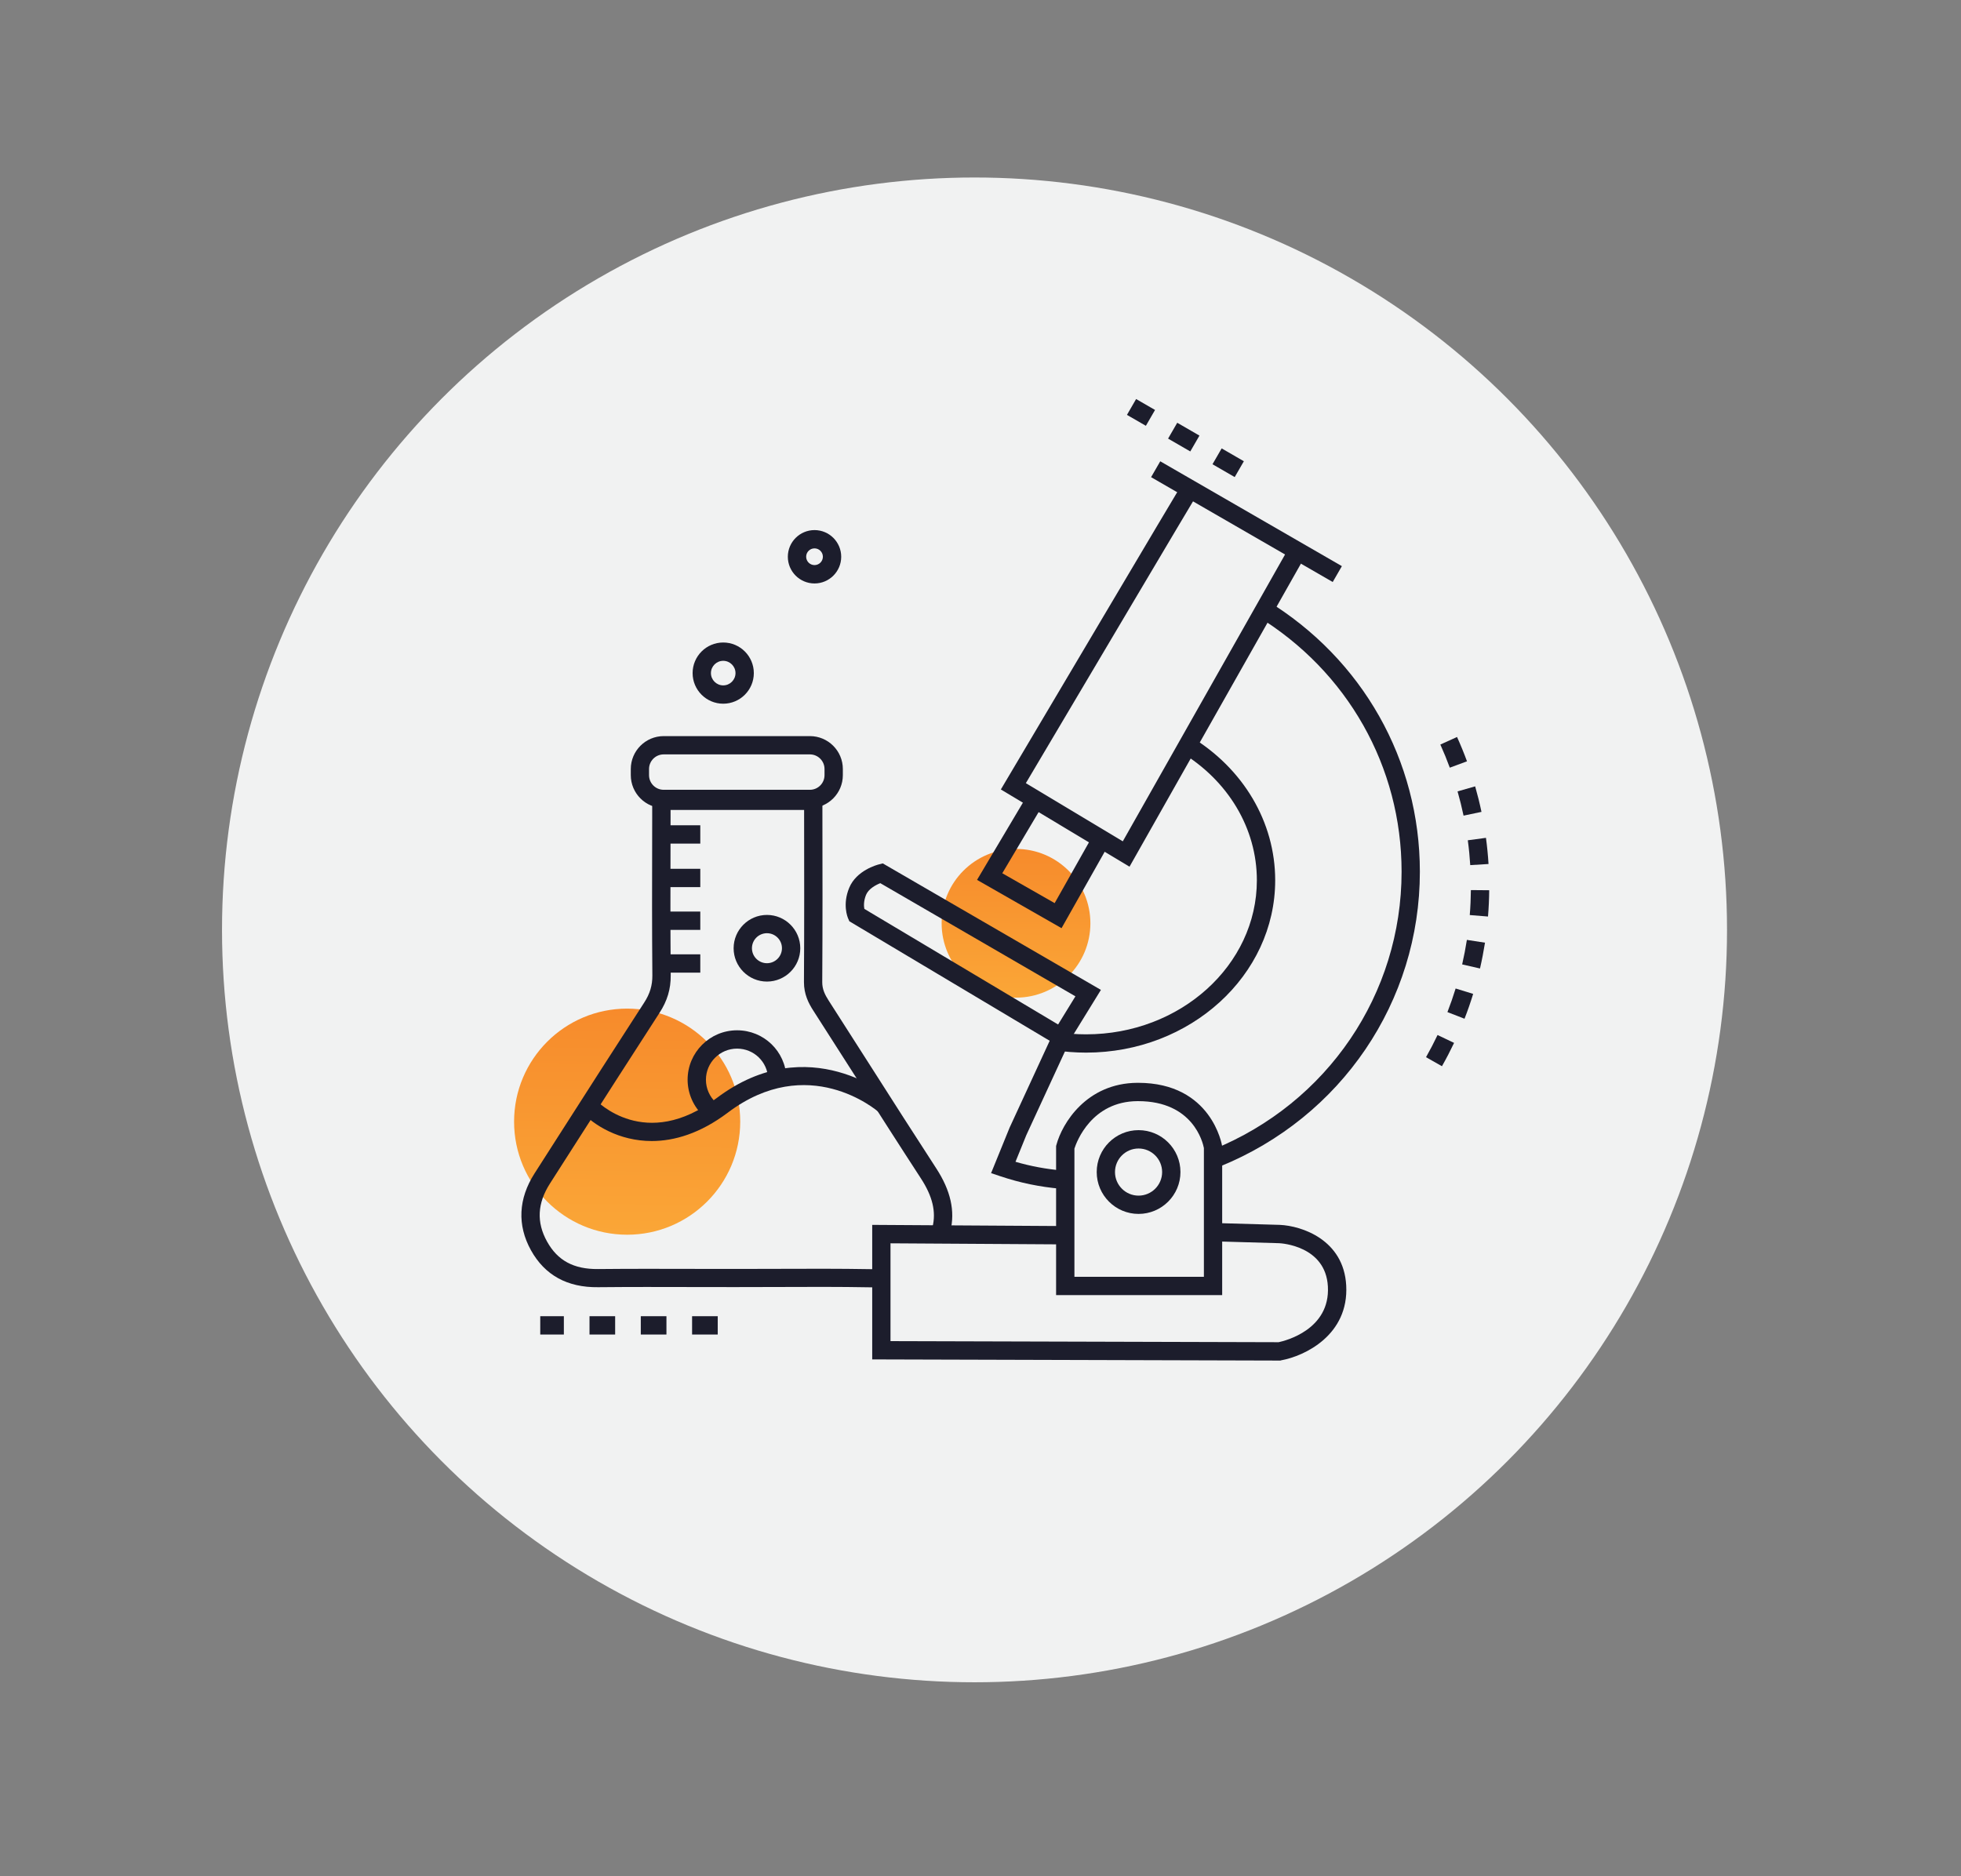 <?xml version="1.0" encoding="utf-8"?>
<!-- Generator: Adobe Illustrator 23.0.6, SVG Export Plug-In . SVG Version: 6.00 Build 0)  -->
<svg version="1.1" id="Layer_1" xmlns="http://www.w3.org/2000/svg" xmlns:xlink="http://www.w3.org/1999/xlink" x="0px" y="0px"
	 viewBox="0 0 490.13 468.99" style="enable-background:new 0 0 490.13 468.99;" xml:space="preserve">
<rect x="0" y="0" width="490.13" height="468.99" fill="#808080" stroke="none"/>
<style type="text/css">
	.st0{fill:#F1F2F2;}
	.st1{fill:none;stroke:#000000;stroke-miterlimit:10;}
	.st2{fill:none;stroke:#000000;stroke-width:0.459;stroke-miterlimit:10;}
	.st3{fill:none;stroke:#ED1C24;stroke-miterlimit:10;}
	.st4{fill:none;stroke:#000000;stroke-width:2;stroke-miterlimit:10;}
	.st5{clip-path:url(#SVGID_4_);}
	.st6{fill:#FDB73E;}
	.st7{fill:none;stroke:#000000;stroke-width:2.295;stroke-miterlimit:10;}
	.st8{fill:none;stroke:#000000;stroke-width:3;stroke-miterlimit:10;}
	.st9{fill:url(#SVGID_11_);}
	.st10{fill:url(#SVGID_12_);}
	.st11{fill:url(#SVGID_13_);}
	.st12{fill:url(#SVGID_14_);}
	.st13{fill:#1D1D2C;}
	.st14{fill:#6371B5;}
	.st15{fill:url(#SVGID_15_);}
	.st16{fill:url(#SVGID_16_);}
	.st17{fill:none;stroke:#6372B6;stroke-width:5;stroke-miterlimit:10;}
	.st18{fill:#1C1D2C;}
	.st19{fill:none;stroke:#6372B6;stroke-width:5;stroke-miterlimit:10;stroke-dasharray:7,7;}
	.st20{fill:none;stroke:#6372B6;stroke-width:5;stroke-miterlimit:10;stroke-dasharray:6.448,6.448;}
	.st21{fill:none;stroke:#6372B6;stroke-width:5;stroke-miterlimit:10;stroke-dasharray:8.445,8.445;}
	.st22{fill:url(#SVGID_17_);}
	.st23{fill:url(#SVGID_18_);}
	.st24{fill:url(#SVGID_21_);}
	.st25{fill:url(#SVGID_22_);}
	.st26{fill:url(#SVGID_23_);}
	.st27{fill:none;stroke:#6372B6;stroke-width:5.126;stroke-linecap:round;stroke-miterlimit:10;}
	.st28{fill:none;stroke:#BE1E2D;stroke-miterlimit:10;}
	.st29{fill:url(#SVGID_24_);}
	.st30{fill:url(#SVGID_25_);}
	.st31{fill:none;stroke:#1C1D2C;stroke-width:5;stroke-miterlimit:10;}
</style>
<circle class="st0" cx="243.57" cy="232.45" r="188.08"/>
<linearGradient id="SVGID_2_" gradientUnits="userSpaceOnUse" x1="253.463" y1="272.019" x2="254.316" y2="197.816">
	<stop  offset="0" style="stop-color:#FDB73E"/>
	<stop  offset="1" style="stop-color:#F58027"/>
</linearGradient>
<circle style="fill:url(#SVGID_2_);" cx="253.94" cy="230.8" r="18.59"/>
<linearGradient id="SVGID_4_" gradientUnits="userSpaceOnUse" x1="156.027" y1="343.06" x2="157.324" y2="230.25">
	<stop  offset="0" style="stop-color:#FDB73E"/>
	<stop  offset="1" style="stop-color:#F58027"/>
</linearGradient>
<circle style="fill:url(#SVGID_4_);" cx="156.75" cy="280.39" r="28.26"/>
<g>
	<path class="st18" d="M282.31,216.65l-32.16-19.3l1.16-1.96c7.26-12.25,43.48-73.4,44.05-74.25l3.81,2.54l-1.91-1.27l1.92,1.24
		c-0.77,1.22-27.66,46.6-42.78,72.12l24.23,14.54l41.42-73.23l3.99,2.25L282.31,216.65z"/>
	
		<rect x="309.3" y="104.24" transform="matrix(0.5 -0.866 0.866 0.5 42.78 335.012)" class="st18" width="4.58" height="52.42"/>
	<polygon class="st18" points="265.32,232.02 244.2,219.95 256.82,198.7 260.76,201.04 250.51,218.29 263.6,225.76 273.18,208.78 
		277.17,211.03 	"/>
	<path class="st18" d="M263.95,261.12l-51.66-30.82l-0.29-0.66c-0.16-0.35-1.48-3.56,0.26-7.73c1.8-4.32,6.9-5.71,7.48-5.85
		l0.9-0.23l54.52,31.62l-7.25,11.77l-2.08-1.28L263.95,261.12z M216.03,227.2l48.43,28.9l4.33-7.04l-48.77-28.29
		c-1.18,0.47-2.93,1.43-3.55,2.9C215.83,225.22,215.9,226.5,216.03,227.2z"/>
	<path class="st18" d="M320.02,340.11l-0.21,0L218,339.82v-33.63l48.35,0.3l-0.03,4.58l-43.75-0.27v24.45l97.01,0.27
		c1.65-0.35,12.91-3.14,12.31-13.94c-0.56-10.18-11.72-10.79-12.19-10.81l-16.41-0.47l0.13-4.58l16.45,0.47
		c5.49,0.24,15.97,3.71,16.6,15.13c0.68,12.38-10.34,17.66-16.26,18.73L320.02,340.11z"/>
	<path class="st18" d="M305.47,323.75h-41.51v-37.27l0.08-0.29c1.42-5.33,7.48-15.44,20.24-15.51c0.06,0,0.12,0,0.18,0
		c18.43,0,20.96,15.61,20.99,15.77l0.02,0.34V323.75z M268.54,319.17h32.36v-32.19c-0.27-1.39-2.71-11.72-16.44-11.72
		c-0.05,0-0.1,0-0.15,0c-11.47,0.06-15.21,10.12-15.77,11.86V319.17z"/>
	<path class="st18" d="M284.57,303.45c-5.77,0-10.46-4.69-10.46-10.47s4.69-10.47,10.46-10.47c5.77,0,10.47,4.69,10.47,10.47
		S290.34,303.45,284.57,303.45z M284.57,287.1c-3.25,0-5.89,2.64-5.89,5.89s2.64,5.89,5.89,5.89s5.89-2.64,5.89-5.89
		S287.82,287.1,284.57,287.1z"/>
	<path class="st18" d="M304.89,291.6l-1.72-4.24c28.64-11.62,47.14-38.88,47.14-69.46c0-26.22-13.5-50.1-36.11-63.9l2.38-3.91
		c23.98,14.63,38.3,39.98,38.3,67.81C354.89,250.35,335.27,279.28,304.89,291.6z"/>
	<path class="st18" d="M265.18,297.17c-5.35-0.48-10.17-1.47-15.16-3.14l-2.31-0.77l4.63-11.38l11.84-25.66l4.16,1.92l-11.82,25.61
		l-2.71,6.67c3.84,1.12,7.64,1.82,11.79,2.19L265.18,297.17z"/>
	<path class="st18" d="M271.46,263.13c-2.7,0-5.42-0.21-8.06-0.62l0.71-4.52c2.41,0.38,4.88,0.57,7.35,0.57
		c23.53,0,42.68-17.27,42.68-38.51c0-12.93-7.14-24.93-19.1-32.1l2.35-3.93c13.35,8,21.33,21.47,21.33,36.03
		C318.72,243.81,297.52,263.13,271.46,263.13z"/>
	<path class="st18" d="M360.4,266.53l-3.98-2.26c1.02-1.8,1.99-3.67,2.88-5.54l4.13,1.97C362.5,262.66,361.48,264.63,360.4,266.53z
		 M366.04,254.66l-4.27-1.66c0.75-1.93,1.44-3.92,2.05-5.9l4.38,1.35C367.56,250.54,366.84,252.62,366.04,254.66z M369.91,242.1
		l-4.46-1.02c0.46-2.02,0.86-4.08,1.18-6.13l4.53,0.7C370.81,237.8,370.4,239.97,369.91,242.1z M371.91,229.11l-4.56-0.37
		c0.17-2.06,0.26-4.16,0.28-6.24l4.58,0.04C372.19,224.74,372.09,226.95,371.91,229.11z M367.47,216.26
		c-0.13-2.07-0.33-4.16-0.61-6.21l4.54-0.61c0.29,2.16,0.51,4.37,0.64,6.54L367.47,216.26z M365.8,203.89
		c-0.43-2.03-0.93-4.07-1.5-6.06l4.4-1.26c0.6,2.1,1.13,4.24,1.58,6.38L365.8,203.89z M362.36,191.9c-0.71-1.94-1.51-3.89-2.36-5.78
		l4.17-1.89c0.9,1.99,1.74,4.04,2.49,6.08L362.36,191.9z"/>
</g>
<g>
	<g id="gaalaO_1_">
		<g>
			<path class="st18" d="M218.26,321.81c-0.22,0-0.44,0-0.66-0.01c-7.89-0.15-15.93-0.11-23.71-0.08
				c-6.83,0.03-13.66,0.03-20.48,0.01c-7.84-0.02-15.94-0.04-23.9,0.04c-7.73,0.1-13.36-3.02-16.81-9.25
				c-3.46-6.24-3.15-12.88,0.9-19.19l5.89-9.21c7.02-10.98,14.29-22.34,21.5-33.47c1.45-2.22,2.08-4.33,2.06-6.82
				c-0.1-11.43-0.08-23.05-0.05-34.28l0.01-5.54c0.01-1.43,0-3.84,0-3.85l-0.01-2.29h42.56l-0.01,2.3c0,0,0,1.72,0,2.77
				c0.03,13.95,0.05,28.37-0.04,42.56c-0.01,1.75,0.64,3.12,1.62,4.64c3.49,5.43,6.96,10.87,10.43,16.31
				c5.36,8.4,10.9,17.09,16.43,25.59c3.62,5.55,4.78,10.71,3.53,15.78l-4.45-1.09c0.94-3.82,0.01-7.7-2.92-12.19
				c-5.54-8.51-11.09-17.21-16.45-25.62c-3.47-5.44-6.93-10.87-10.42-16.29c-1.17-1.81-2.35-4.08-2.34-7.14
				c0.09-14.17,0.06-28.59,0.04-42.52c0-0.15,0-0.32,0-0.5h-33.38c0,0.55,0,1.11,0,1.58l-0.01,5.54
				c-0.03,11.22-0.05,22.82,0.05,34.23c0.03,3.4-0.86,6.38-2.8,9.36c-7.2,11.12-14.46,22.47-21.48,33.44l-5.89,9.21
				c-3.17,4.95-3.42,9.69-0.75,14.51c2.64,4.77,6.67,6.95,12.75,6.89c7.99-0.08,16.11-0.06,23.96-0.04
				c6.82,0.02,13.64,0.02,20.46-0.01c7.8-0.03,15.87-0.06,23.81,0.08c0.77,0.02,1.52,0,2.23-0.04l0.28,4.57
				C219.57,321.79,218.92,321.81,218.26,321.81z"/>
		</g>
	</g>
	<path class="st18" d="M202.43,202h-36.54c-4.54,0-8.23-3.69-8.23-8.23v-1.53c0-4.54,3.69-8.23,8.23-8.23h36.54
		c4.54,0,8.23,3.69,8.23,8.23v1.53C210.66,198.31,206.97,202,202.43,202z M165.88,188.58c-2.02,0-3.66,1.64-3.66,3.66v1.53
		c0,2.02,1.64,3.66,3.66,3.66h36.54c2.02,0,3.66-1.64,3.66-3.66v-1.53c0-2.02-1.64-3.66-3.66-3.66H165.88z"/>
	<rect x="165.96" y="206.3" class="st18" width="9.07" height="4.58"/>
	<rect x="165.96" y="217.18" class="st18" width="9.07" height="4.58"/>
	<rect x="165.96" y="227.87" class="st18" width="9.07" height="4.58"/>
	<rect x="165.96" y="238.56" class="st18" width="9.07" height="4.58"/>
	<path class="st18" d="M162.9,285.23c-8.17,0-14.48-3.97-17.58-7.35l3.37-3.1c0.51,0.54,12.62,13.16,30.41-0.27
		c23.14-17.47,43.42-0.07,43.62,0.11l-3.02,3.44c-0.71-0.62-17.73-15.08-37.84,0.11C174.96,283.36,168.5,285.23,162.9,285.23z"/>
	<path class="st18" d="M203.58,145.85c-3.68,0-6.67-2.99-6.67-6.67s2.99-6.67,6.67-6.67s6.67,2.99,6.67,6.67
		S207.26,145.85,203.58,145.85z M203.58,137.08c-1.16,0-2.09,0.94-2.09,2.09c0,1.15,0.94,2.09,2.09,2.09s2.09-0.94,2.09-2.09
		C205.67,138.02,204.73,137.08,203.58,137.08z"/>
	<path class="st18" d="M180.76,175.91c-4.22,0-7.65-3.43-7.65-7.65c0-4.22,3.43-7.65,7.65-7.65s7.65,3.43,7.65,7.65
		C188.41,172.48,184.98,175.91,180.76,175.91z M180.76,165.19c-1.69,0-3.07,1.38-3.07,3.07s1.38,3.07,3.07,3.07s3.07-1.38,3.07-3.07
		S182.45,165.19,180.76,165.19z"/>
	<path class="st18" d="M191.69,245.37c-4.59,0-8.33-3.74-8.33-8.33s3.74-8.33,8.33-8.33s8.33,3.74,8.33,8.33
		S196.29,245.37,191.69,245.37z M191.69,233.28c-2.07,0-3.75,1.68-3.75,3.75c0,2.07,1.68,3.75,3.75,3.75s3.75-1.68,3.75-3.75
		C195.45,234.97,193.76,233.28,191.69,233.28z"/>
	<path class="st18" d="M175.9,279.03c-2.56-2.34-4.04-5.67-4.04-9.13c0-6.81,5.54-12.35,12.36-12.35c6.67,0,12.1,5.22,12.35,11.89
		l-4.58,0.17c-0.16-4.19-3.57-7.48-7.77-7.48c-4.29,0-7.78,3.49-7.78,7.78c0,2.18,0.93,4.28,2.54,5.75L175.9,279.03z"/>
</g>
<path class="st18" d="M179.39,333.6h-6.41v-4.58h6.41V333.6z M166.57,333.6h-6.41v-4.58h6.41V333.6z M153.75,333.6h-6.41v-4.58h6.41
	V333.6z M140.93,333.6h-5.9v-4.58h5.9V333.6z"/>
<path class="st18" d="M308.6,119.26l-5.55-3.21l2.29-3.96l5.55,3.21L308.6,119.26z M297.5,112.85l-5.55-3.21l2.29-3.96l5.55,3.21
	L297.5,112.85z M286.4,106.44l-4.73-2.73l2.29-3.96l4.73,2.73L286.4,106.44z"/>
</svg>
